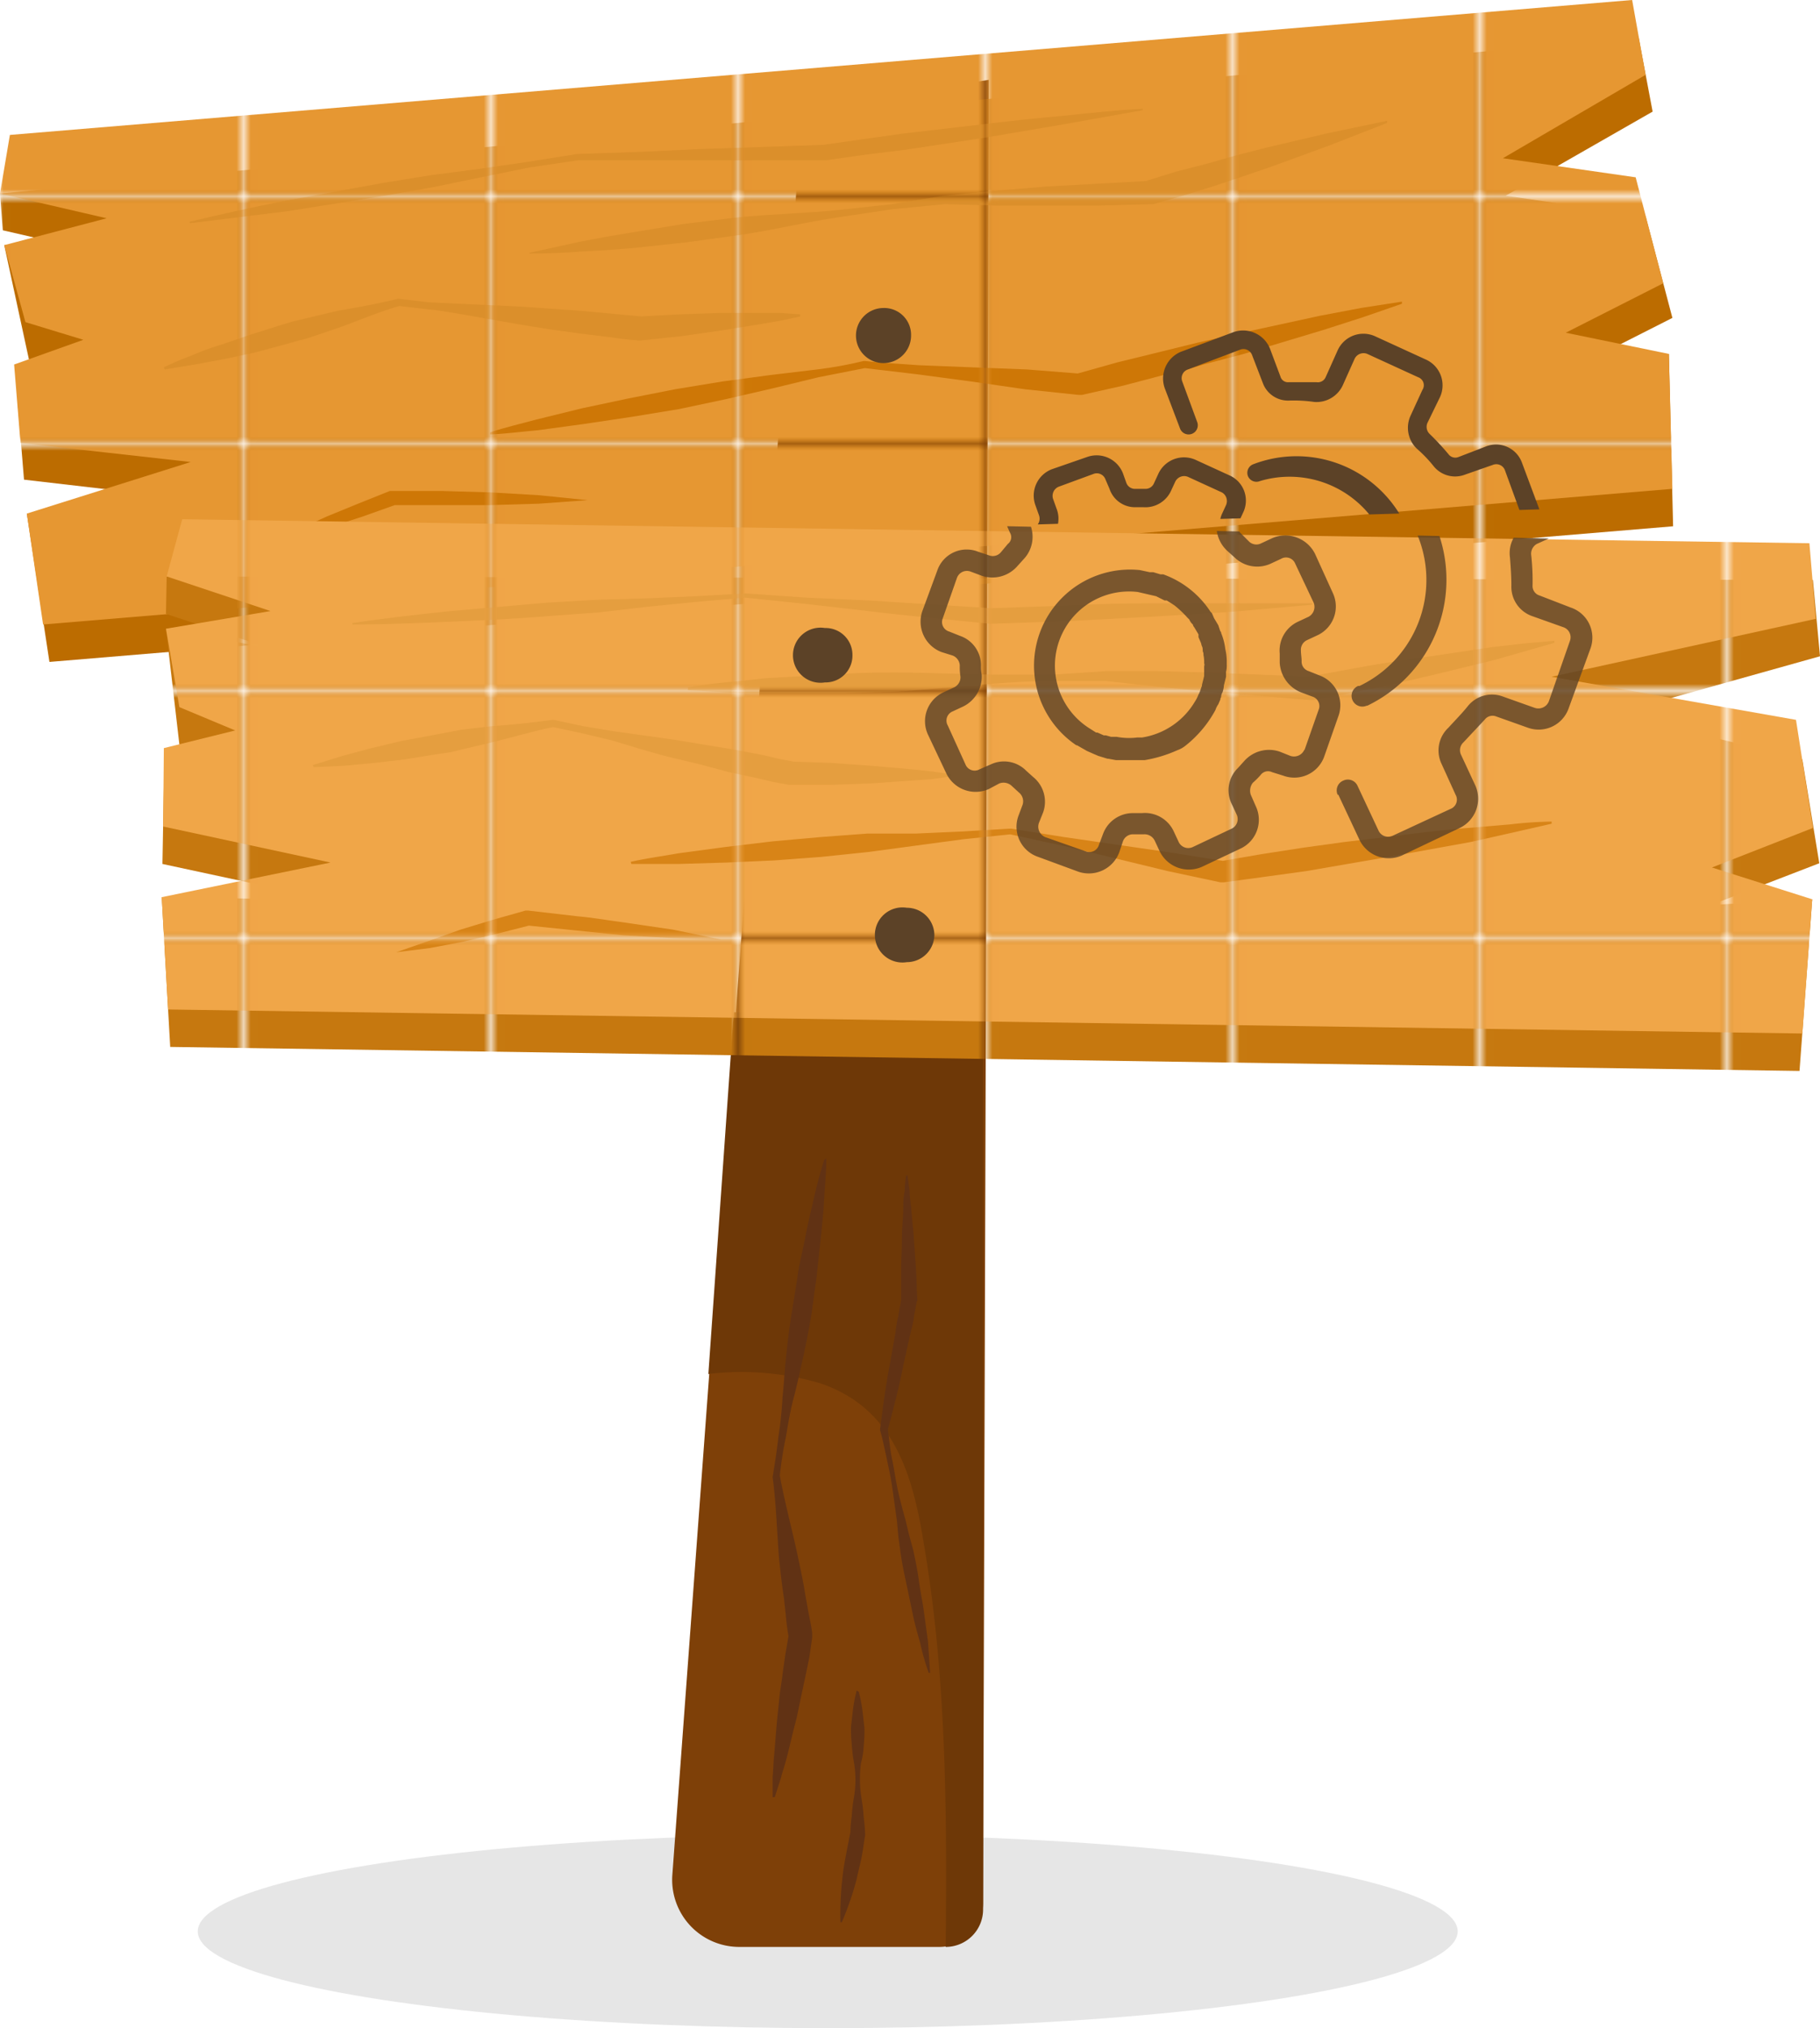 <svg xmlns="http://www.w3.org/2000/svg" xmlns:xlink="http://www.w3.org/1999/xlink" viewBox="0 0 257.7 287.1"><defs><pattern id="New_Pattern_Swatch_69" data-name="New Pattern Swatch 69" y="-6.7" width="34.3" height="34.29" patternUnits="userSpaceOnUse" viewBox="0 0 34.3 34.3"><rect width="34.3" height="34.29" style="fill:none"/><rect width="34.3" height="34.29" style="fill:#bc6c00"/></pattern><pattern id="New_Pattern_Swatch_68" data-name="New Pattern Swatch 68" y="-6.7" width="34.3" height="34.29" patternUnits="userSpaceOnUse" viewBox="0 0 34.3 34.3"><rect width="34.3" height="34.29" style="fill:none"/><rect width="34.3" height="34.29" style="fill:#e69732"/></pattern><pattern id="New_Pattern_Swatch_67" data-name="New Pattern Swatch 67" width="34.3" height="34.29" patternUnits="userSpaceOnUse" viewBox="0 0 34.3 34.3"><rect width="34.3" height="34.29" style="fill:none"/><rect width="34.3" height="34.29" style="fill:#db8f2b"/></pattern><pattern id="New_Pattern_Swatch_66" data-name="New Pattern Swatch 66" width="34.3" height="34.29" patternUnits="userSpaceOnUse" viewBox="0 0 34.3 34.3"><rect width="34.3" height="34.29" style="fill:none"/><rect width="34.3" height="34.29" style="fill:#ce7706"/></pattern><pattern id="New_Pattern_Swatch_65" data-name="New Pattern Swatch 65" y="-6.7" width="34.3" height="34.29" patternUnits="userSpaceOnUse" viewBox="0 0 34.3 34.3"><rect width="34.3" height="34.29" style="fill:none"/><rect width="34.3" height="34.29" style="fill:#c6780f"/></pattern><pattern id="New_Pattern_Swatch_64" data-name="New Pattern Swatch 64" y="-6.7" width="34.3" height="34.29" patternUnits="userSpaceOnUse" viewBox="0 0 34.3 34.3"><rect width="34.3" height="34.29" style="fill:none"/><rect width="34.3" height="34.29" style="fill:#f0a648"/></pattern><pattern id="New_Pattern_Swatch_63" data-name="New Pattern Swatch 63" width="34.3" height="34.29" patternUnits="userSpaceOnUse" viewBox="0 0 34.3 34.3"><rect width="34.3" height="34.29" style="fill:none"/><rect width="34.3" height="34.29" style="fill:#e59e3f"/></pattern><pattern id="New_Pattern_Swatch_62" data-name="New Pattern Swatch 62" width="34.3" height="34.29" patternUnits="userSpaceOnUse" viewBox="0 0 34.3 34.3"><rect width="34.3" height="34.29" style="fill:none"/><rect width="34.3" height="34.29" style="fill:#d88417"/></pattern><clipPath id="clip-path" transform="translate(0 -6.7)"><rect x="113.1" y="82.2" width="143" height="93.34" transform="translate(3 -4.2) rotate(1.3)" style="fill:none"/></clipPath><clipPath id="clip-path-2" transform="translate(0 -6.7)"><rect x="48.6" y="3.9" width="234.7" height="75.9" transform="matrix(1, -0.03, 0.03, 1, -1.29, 5.51)" style="fill:none"/></clipPath></defs><g id="Layer_2" data-name="Layer 2"><g id="OBJECTS"><ellipse cx="117.2" cy="273.4" rx="89.2" ry="13.7" style="opacity:0.1"/><path d="M133,282.3H104.7a9.5,9.5,0,0,1-9.5-10.2L113.6,22.3,140,18l-.8,258.1A6.2,6.2,0,0,1,133,282.3Z" transform="translate(0 -6.7)" style="fill:#7e4008"/><path d="M103.9,150l-3.6,51.2a39.7,39.7,0,0,1,15.8,1.3c10.1,3.4,13,12.3,14.6,22.1,3.3,18.9,3.4,38.4,3.2,57.7h0a5.3,5.3,0,0,0,5.3-5.3V150Z" transform="translate(0 -6.7)" style="fill:#6e3807"/><path d="M117,170.7c0,1.9-.2,3.8-.3,5.7s-.3,3.8-.5,5.7l-.3,2.8-.3,2.8c-.3,1.9-.5,3.8-.8,5.6s-.7,3.8-1.1,5.6-.8,3.7-1.3,5.6-.8,3.7-1.1,5.5a56.2,56.2,0,0,0-.9,5.7v-.2c.7,3.8,1.7,7.5,2.5,11.2.4,1.9.8,3.7,1.1,5.6l.5,2.8c.2,1,.4,1.9.5,2.8v.6l-.4,2.8-.6,2.9-.6,2.8-.6,2.9c-.5,1.8-.9,3.7-1.4,5.6s-.6,1.9-.8,2.8l-.9,2.8h-.3v-2.9c.1-1,.1-1.9.2-2.9s.3-3.9.5-5.8l.3-2.9c.1-.9.3-1.9.4-2.9l.4-2.8.5-2.9v.6a28.9,28.9,0,0,1-.4-2.9l-.3-2.8c-.3-1.9-.5-3.8-.7-5.7-.3-3.8-.4-7.7-.9-11.4h0c.3-1.9.6-3.7.8-5.6a55.1,55.1,0,0,0,.6-5.7c.2-1.9.3-3.8.5-5.7s.4-3.7.7-5.6.6-3.7.9-5.6a27.4,27.4,0,0,1,.5-2.8l.6-2.8c.3-1.8.8-3.7,1.2-5.5s.9-3.7,1.5-5.6Z" transform="translate(0 -6.7)" style="fill:#613214"/><path d="M121.6,246.2a22.1,22.1,0,0,1,.5,2.5l.3,2.6a20.9,20.9,0,0,1-.1,2.5,10.9,10.9,0,0,1-.4,2.5,17.4,17.4,0,0,0,.1,5.1,23,23,0,0,1,.3,2.6,21.1,21.1,0,0,1,.2,2.5h0c-.2,1.1-.3,2.1-.5,3.1s-.5,2.1-.7,3.1a43.9,43.9,0,0,1-2.1,6.1H119a45,45,0,0,1,.3-6.4c.1-1.1.3-2.1.5-3.2s.4-2,.6-3.1v.2a21.1,21.1,0,0,1,.2-2.5,23,23,0,0,1,.3-2.6,14.6,14.6,0,0,0,0-5.1,21.3,21.3,0,0,1-.3-2.5,20.9,20.9,0,0,1-.1-2.5l.3-2.6a22.1,22.1,0,0,1,.5-2.5Z" transform="translate(0 -6.7)" style="fill:#613214"/><path d="M131.5,243.5a33.1,33.1,0,0,1-1.2-4.2c-.4-1.4-.8-2.8-1.1-4.3l-.9-4.3c-.3-1.4-.6-2.8-.8-4.3l-.3-2.2L127,222l-.6-4.3c-.2-1.5-.5-2.9-.8-4.3s-.6-2.9-1-4.3h0c.4-3.1.8-6.2,1.4-9.3l.8-4.5a15.7,15.7,0,0,1,.4-2.3c.1-.8.3-1.6.4-2.3v-4.2c0-1.5.1-3,.1-4.5s.2-3,.2-4.5.1-1.5.2-2.2a16.4,16.4,0,0,1,.2-2.2h.2l.3,2.2a16.4,16.4,0,0,0,.2,2.2c.1,1.5.3,3,.4,4.5l.3,4.4c.1,1.5.1,3,.2,4.5h-.1c-.1.8-.3,1.5-.4,2.3s-.3,1.5-.5,2.3l-1,4.5c-.6,3.1-1.4,6.1-2.2,9.1v-.2c.2,1.4.3,2.9.6,4.3s.5,2.9.8,4.3.7,2.9,1.1,4.3l.5,2.1.6,2.2c.3,1.4.6,2.8.8,4.3s.5,2.9.7,4.3l.6,4.4.3,4.4Z" transform="translate(0 -6.7)" style="fill:#613214"/><polygon points="236.9 74.5 7 93.7 3.8 72.7 27.5 70.7 3.4 67.9 2.5 56.9 12.2 53.4 4.1 50.9 0.6 34.7 15.6 36.1 0.4 32.6 0 27.4 232 5.2 234 15.8 213.2 27.7 233 30.6 236.8 45 222.2 52.4 236.3 50.1 236.9 74.5" style="fill:url(#New_Pattern_Swatch_69)"/><polygon points="236.8 69.2 6.1 88.4 3.8 72.7 27 65.4 2.9 62.7 2 51.6 11.8 48.1 3.6 45.6 0.6 34.7 15.1 30.9 0 27.4 1.4 19.1 231.1 0 233 10.6 212.8 22.4 231.6 25.1 235.5 40.1 221.7 47.1 236.3 50.1 236.8 69.2" style="fill:url(#New_Pattern_Swatch_68)"/><path d="M26.8,38.1c4.6-1.1,9.1-2.1,13.7-3l13.7-2.5L61,31.5l6.9-.9,6.9-1,6.9-1.1h.1l8.7-.3,8.7-.4,17.5-.6h-.1l5.6-.8,5.7-.8,11.2-1.3q5.7-.7,11.4-1.2c3.7-.4,7.5-.8,11.3-1v.2l-11.2,2-11.2,1.9-11.2,1.7-5.7.7-5.6.8H81.8L75,30.4l-6.9,1.4-6.8,1.4-6.8,1.2L40.7,36.6,26.9,38.3Z" transform="translate(0 -6.7)" style="fill:url(#New_Pattern_Swatch_67)"/><path d="M74.9,42.5l7.3-1.6,3.7-.7,3.6-.6,7.3-1.2,7.4-.9c4.9-.5,9.9-.6,14.8-1.1l7.3-.8,7.3-1.2h.1l7.3-.7,7.2-.6,7.3-.4,7.2-.4h-.4l4.2-1.3,4.3-1.1,4.2-1.2,4.3-1.1,8.5-2,4.3-.9,4.3-.9v.3l-4.1,1.6-4.1,1.6L180,30.3l-4.1,1.4-4.2,1.4-4.2,1.3-4.2,1.2h-.4l-7.3.2H141l-7.2-.2h0l-7.3.7-7.4,1.1c-4.9.7-9.7,1.9-14.6,2.6l-7.3,1-7.4.8-3.7.3-3.7.2c-2.5.2-4.9.3-7.4.3Z" transform="translate(0 -6.7)" style="fill:url(#New_Pattern_Swatch_67)"/><path d="M23.2,58.7a43.4,43.4,0,0,1,4-1.7,33.9,33.9,0,0,1,4.1-1.5l4.1-1.4,4.1-1.3,2-.6,2.1-.5,4.2-1c2.9-.5,5.7-1,8.5-1.7h.2l4.3.5,4.3.2,8.6.4,4.3.3,4.3.3,4.3.4,2.1.2,2.2.2h-.3l5.6-.3,5.7-.2h8.6l2.8.2v.3l-2.8.6-2.9.5-5.6.9-5.6.8-5.7.6h-.3l-2.1-.2-2.2-.3L82,53.9l-4.3-.6-4.3-.7-8.5-1.5c-1.4-.2-2.8-.5-4.2-.6L56.4,50h.2c-2.8.8-5.4,1.9-8.1,2.9l-4.1,1.4a16.6,16.6,0,0,1-2.1.6l-2.1.6-4.1,1.1-4.2.9-4.3.8-4.3.7Z" transform="translate(0 -6.7)" style="fill:url(#New_Pattern_Swatch_67)"/><path d="M69.4,67.9c2.1-.7,4.3-1.2,6.5-1.8l6.5-1.6L89,63.1l6.6-1.3,6.7-1.1,6.7-.9,6.7-.8q3.3-.4,6.6-1.2h.2c2.5.3,5,.4,7.6.6l7.6.3,7.7.3,7.6.6h-.5l5.7-1.6,5.7-1.4,5.7-1.4,5.8-1.3,11.5-2.5,5.8-1.1,5.8-.9v.3L193,51.6l-5.6,1.8-11.3,3.4-5.7,1.5q-2.8.9-5.7,1.5L159,61.3l-5.8,1.3h-.5l-7.6-.8-7.6-1.1-7.5-1-7.6-.9h.1l-6.6,1.3-6.6,1.6-6.5,1.5-6.6,1.4-6.7,1.1-6.7,1-6.6.9c-2.3.2-4.5.5-6.8.6Z" transform="translate(0 -6.7)" style="fill:url(#New_Pattern_Swatch_66)"/><path d="M37.6,83.9l4.3-2.1,4.4-2L50.7,78l4.5-1.8h7.3l6.9.2,6.9.4,6.9.7-6.9.5-6.9.2H55.9l-4.5,1.6-4.6,1.5-4.6,1.4Z" transform="translate(0 -6.7)" style="fill:url(#New_Pattern_Swatch_66)"/><polygon points="254.8 151.6 24.1 148.2 22.9 127 46.7 127.4 23 122.3 23.2 111.2 33.2 108.7 25.4 105.4 23.5 89 38.3 91.8 23.5 86.9 23.6 81.6 256.7 82.1 257.7 92.9 228.8 101 255.2 107.5 257.6 122.2 242.3 128.1 256.6 127.3 254.8 151.6" style="fill:url(#New_Pattern_Swatch_65)"/><polygon points="255.2 146.3 23.8 142.9 22.9 127 46.8 122.1 23.1 117 23.2 105.9 33.3 103.4 25.4 100.1 23.5 89 38.3 86.5 23.6 81.6 25.8 73.5 256.2 76.9 257.1 87.6 219.7 95.8 254.3 101.9 256.7 117.2 242.4 122.8 256.6 127.3 255.2 146.3" style="fill:url(#New_Pattern_Swatch_64)"/><path d="M49.9,94.9c4.6-.7,9.2-1.2,13.9-1.7L77.6,92l7-.4,7-.2,6.9-.3,7-.4h0l8.7.6,8.8.4,17.4,1.1h-.1l5.7-.2,5.7-.2c3.8-.2,7.5-.3,11.3-.3h22.8v.2l-11.3,1-11.4.7-11.4.6-5.6.2-5.7.2h-.2c-5.8-.6-11.6-1.1-17.3-1.8l-8.7-1-8.7-.9h0l-6.9.6-7,.7-6.9.8-6.9.5c-4.7.4-9.3.6-13.9.8s-9.3.4-14,.4Z" transform="translate(0 -6.7)" style="fill:url(#New_Pattern_Swatch_63)"/><path d="M97.4,104c2.4-.4,4.9-.7,7.4-.9l3.6-.4,3.7-.2,7.4-.4c2.5-.2,5-.2,7.4-.2,5,0,9.9.3,14.9.3h7.4l7.4-.5h7.3l7.3.2,7.3.3,7.2.3h-.4l4.3-.8,4.4-.8,4.3-.7,4.3-.6,8.7-1.3,4.4-.5,4.4-.4v.3l-4.2,1.2-4.2,1.2-8.6,2.1-4.3,1-4.2.9-4.3.9-4.3.8h-.5l-7.2-.6-7.3-.6-7.2-.7-7.2-.8h-7.4c-2.5,0-4.9.1-7.4.3-4.9.3-9.8.9-14.8,1.2l-7.4.2H104.8l-7.4-.4Z" transform="translate(0 -6.7)" style="fill:url(#New_Pattern_Swatch_63)"/><path d="M44.3,115l4.2-1.3,4.1-1.1,4.2-1,4.3-.8,2.1-.4,2.1-.4,4.3-.5c2.9-.2,5.7-.5,8.6-.9h.2l4.2.9,4.2.7,8.6,1.2,4.2.7,4.3.7,4.2.8,2.1.5,2.1.4H112l5.7.2,5.7.4,5.7.5,2.8.3,2.8.4v.3l-2.8.4-2.9.2-5.7.4-5.6.2h-6l-2.2-.4-2.1-.5-4.2-.9-4.1-1.1-4.2-1c-2.8-.7-5.6-1.6-8.3-2.4l-4.2-1-4.2-.9h.2c-2.9.6-5.6,1.4-8.4,2.1l-4.2,1-2.1.5-2.1.3-4.3.7-4.3.5-4.3.4-4.3.2Z" transform="translate(0 -6.7)" style="fill:url(#New_Pattern_Swatch_63)"/><path d="M89.3,128.7c2.2-.5,4.5-.8,6.7-1.2l6.7-.9,6.7-.8,6.7-.6,6.7-.5h6.8l6.7-.3,6.7-.4h.2l7.5,1.2,7.6,1.1,7.6,1.1,7.5,1.2h-.5l5.8-1,5.8-.9,5.8-.8,5.9-.7c3.9-.5,7.8-1,11.7-1.3l5.9-.5a58.5,58.5,0,0,1,5.9-.4v.3l-5.7,1.3-5.8,1.3L196.6,128l-5.8,1-5.8,1-5.8.8-5.9.8h-.5l-7.5-1.6-7.4-1.8-7.5-1.8-7.4-1.6h.1l-6.7.7-6.7.9-6.7.9-6.7.7-6.7.5-6.7.3-6.8.2H89.4Z" transform="translate(0 -6.7)" style="fill:url(#New_Pattern_Swatch_62)"/><path d="M56.1,141.5l4.6-1.6,4.5-1.6,4.6-1.4,4.6-1.3h.4l6.9.8c2.3.2,4.5.6,6.8.9l6.8,1,6.8,1.4-6.9-.2-6.9-.4-6.9-.7-6.8-.7H75l-4.7,1.2-4.7,1.1-4.7.9Z" transform="translate(0 -6.7)" style="fill:url(#New_Pattern_Swatch_62)"/><path d="M132.3,139a3.9,3.9,0,0,1-3.9,3.9,3.9,3.9,0,1,1,0-7.7A3.9,3.9,0,0,1,132.3,139Z" transform="translate(0 -6.7)" style="fill:#5c4227"/><path d="M120.7,99.4a3.8,3.8,0,0,1-3.9,3.9,3.9,3.9,0,1,1,0-7.7A3.8,3.8,0,0,1,120.7,99.4Z" transform="translate(0 -6.7)" style="fill:#5c4227"/><path d="M129,54.2a3.9,3.9,0,1,1-3.9-3.9A3.8,3.8,0,0,1,129,54.2Z" transform="translate(0 -6.7)" style="fill:#5c4227"/><g style="opacity:0.8"><g style="clip-path:url(#clip-path)"><path d="M186.8,102.3l-1.5-.6a1.4,1.4,0,0,1-1-1.4c0-.5-.1-1-.1-1.5a1.5,1.5,0,0,1,.9-1.5l1.5-.7a4.5,4.5,0,0,0,2.1-6l-2.5-5.5a4.7,4.7,0,0,0-6.1-2.2l-1.5.7a1.5,1.5,0,0,1-1.7-.2l-1.1-1.1a1.6,1.6,0,0,1-.5-1.7l.6-1.5a4.5,4.5,0,0,0-2.7-5.8l-5.7-2.1a4.5,4.5,0,0,0-5.8,2.8l-.6,1.5a1.4,1.4,0,0,1-1.4,1h-1.5a1.6,1.6,0,0,1-1.5-.9l-.7-1.5a4.6,4.6,0,0,0-6-2.2l-5.5,2.6a4.6,4.6,0,0,0-2.2,6l.7,1.6a1.2,1.2,0,0,1-.3,1.6l-1,1.2a1.5,1.5,0,0,1-1.7.4l-1.5-.5a4.4,4.4,0,0,0-5.8,2.7l-2.1,5.7a4.6,4.6,0,0,0,2.7,5.8l1.6.5a1.6,1.6,0,0,1,1,1.4,8.1,8.1,0,0,0,.1,1.6,1.6,1.6,0,0,1-.9,1.5l-1.5.7a4.5,4.5,0,0,0-2.2,6l2.6,5.5a4.6,4.6,0,0,0,6,2.2l1.5-.8a1.7,1.7,0,0,1,1.7.3l1.2,1.1a1.6,1.6,0,0,1,.4,1.6l-.6,1.6a4.5,4.5,0,0,0,2.8,5.8l5.7,2.1a4.6,4.6,0,0,0,5.8-2.8l.5-1.5a1.5,1.5,0,0,1,1.4-1H162a1.6,1.6,0,0,1,1.5.9l.7,1.5a4.6,4.6,0,0,0,6,2.2l5.5-2.6a4.5,4.5,0,0,0,2.1-6l-.7-1.6a1.8,1.8,0,0,1,.3-1.7,11.4,11.4,0,0,0,1.1-1.1,1.3,1.3,0,0,1,1.6-.4l1.6.5a4.5,4.5,0,0,0,5.8-2.7l2-5.7A4.5,4.5,0,0,0,186.8,102.3Zm-2.1,10.5a1.6,1.6,0,0,1-2,.9l-1.5-.6a4.7,4.7,0,0,0-5,1.3l-.9,1a4.4,4.4,0,0,0-.9,5.1l.7,1.5a1.5,1.5,0,0,1-.7,2h0l-5.5,2.6a1.5,1.5,0,0,1-2-.7l-.7-1.5a4.5,4.5,0,0,0-4.5-2.6h-1.3a4.5,4.5,0,0,0-4.2,2.9l-.6,1.6a1.4,1.4,0,0,1-1.9.9l-5.7-2a1.6,1.6,0,0,1-.9-2l.6-1.5a4.5,4.5,0,0,0-1.4-5l-1-.9a4.4,4.4,0,0,0-5-.9l-1.6.7a1.4,1.4,0,0,1-2-.7h0l-2.5-5.5a1.4,1.4,0,0,1,.7-2l1.5-.7a4.7,4.7,0,0,0,2.6-4.5,5.7,5.7,0,0,1-.1-1.3,4.4,4.4,0,0,0-3-4.2l-1.5-.6a1.4,1.4,0,0,1-.9-1.9l2-5.7a1.5,1.5,0,0,1,1.9-.9l1.6.6a4.7,4.7,0,0,0,5-1.3l.9-1a4.6,4.6,0,0,0,.9-5.1l-.8-1.5a1.7,1.7,0,0,1,.8-2.1h0l5.4-2.5a1.5,1.5,0,0,1,2.1.7L154,77a4.6,4.6,0,0,0,4.4,2.6h1.4a4.5,4.5,0,0,0,4.2-3l.5-1.5a1.6,1.6,0,0,1,2-.9l5.7,2a1.6,1.6,0,0,1,.9,2l-.6,1.5a4.7,4.7,0,0,0,1.3,5l1,.9a4.6,4.6,0,0,0,5.1.9l1.5-.7a1.4,1.4,0,0,1,2,.7l2.6,5.5a1.6,1.6,0,0,1-.7,2l-1.5.7a4.5,4.5,0,0,0-2.6,4.5v1.3a4.8,4.8,0,0,0,3,4.2l1.6.6a1.4,1.4,0,0,1,.9,1.9l-2,5.7Z" transform="translate(0 -6.7)" style="fill:#5c4227"/><path d="M173.1,104.7a3.6,3.6,0,0,0,.2-1l.3-1.2v-.7a3.4,3.4,0,0,0,.1-1v-.6a7.8,7.8,0,0,0-.2-1.6h0a8.6,8.6,0,0,0-.6-2.3c0-.1,0-.2-.1-.2l-.3-.9-.3-.5-.3-.5-.3-.7-.2-.2a13.4,13.4,0,0,0-6.7-5.3h-.4l-1-.3h-.5l-1.4-.3a13.6,13.6,0,0,0-9,24.8h.1l1.4.8.9.4.7.3,1.3.4h.1l1.1.2h4.1a18.8,18.8,0,0,0,4.6-1.4,3.9,3.9,0,0,0,1.1-.6,16.3,16.3,0,0,0,4.3-5.1,3,3,0,0,1,.4-.8l.3-.7a.4.4,0,0,1,.1-.3A1.4,1.4,0,0,1,173.1,104.7Zm-3.2-.1c-.1.2-.1.3-.2.4a4.7,4.7,0,0,1-.5,1,10.6,10.6,0,0,1-7.5,5.1H161a9.3,9.3,0,0,1-2.9-.1h-.8l-.7-.2h-.3l-.9-.4h-.2l-1.1-.7a10.5,10.5,0,0,1,7-19.2h0l2.6.6,1.2.6h.3l.8.5.3.2a14.5,14.5,0,0,1,1.8,1.7l.3.3a1.8,1.8,0,0,0,.5.7.8.8,0,0,0,.2.4l.6,1v.4l.3.7c.1.2.1.4.2.6s.1.5.1.7a.9.9,0,0,1,.1.5,4.9,4.9,0,0,1,.1,1.2c.1.2,0,.3,0,.5v1.3l-.3,1.2a.8.8,0,0,1-.1.4Z" transform="translate(0 -6.7)" style="fill:#5c4227"/><path d="M222.4,92.7,218,91a1.4,1.4,0,0,1-1-1.4,33.1,33.1,0,0,0-.2-4.4,1.6,1.6,0,0,1,.8-1.5l4.4-2a4.6,4.6,0,0,0,2.1-6.1l-3.8-8.2a4.7,4.7,0,0,0-6.1-2.2l-4.3,2.1a1.7,1.7,0,0,1-1.7-.3,23.5,23.5,0,0,0-3.3-3,1.5,1.5,0,0,1-.4-1.7l1.6-4.5a4.6,4.6,0,0,0-2.7-5.8l-8.6-3.1a4.6,4.6,0,0,0-5.8,2.8l-1.6,4.4a1.5,1.5,0,0,1-1.4,1l-4.4.2a1.3,1.3,0,0,1-1.5-.8L178,52.2a4.4,4.4,0,0,0-6-2.2l-8.2,3.9a4.4,4.4,0,0,0-2.2,6l3,6.3a1.4,1.4,0,0,0,2,.7,1.5,1.5,0,0,0,.7-1.9l-3-6.4a1.5,1.5,0,0,1,.8-2l8.2-3.9a1.6,1.6,0,0,1,2,.8l2,4.3a4.4,4.4,0,0,0,4.6,2.5,26.7,26.7,0,0,1,4-.1,4.7,4.7,0,0,0,4.4-3l1.6-4.5a1.4,1.4,0,0,1,1.9-.9l8.5,3.1a1.4,1.4,0,0,1,.9,1.9l-1.6,4.5a4.4,4.4,0,0,0,1.5,5L206,69a4.6,4.6,0,0,0,5.2,1l4.3-2a1.4,1.4,0,0,1,2,.7l3.9,8.2a1.6,1.6,0,0,1-.7,2L216.3,81a4.4,4.4,0,0,0-2.5,4.6c.1,1.3.2,2.6.2,4a4.4,4.4,0,0,0,2.9,4.3l4.5,1.6a1.5,1.5,0,0,1,.9,1.9l-3,8.6a1.6,1.6,0,0,1-2,.9l-4.5-1.6a4.4,4.4,0,0,0-5,1.4c-.8,1-1.8,2-2.7,3a4.4,4.4,0,0,0-1,5.1l2,4.4a1.4,1.4,0,0,1-.7,2l-8.2,3.8a1.5,1.5,0,0,1-2-.7l-3-6.4a1.5,1.5,0,0,0-2-.7,1.5,1.5,0,0,0-.8,2h.1l3,6.4a4.6,4.6,0,0,0,6,2.2l8.2-3.9a4.6,4.6,0,0,0,2.2-6l-2-4.3a1.5,1.5,0,0,1,.3-1.8l3-3.2a1.4,1.4,0,0,1,1.6-.5l4.5,1.6a4.5,4.5,0,0,0,5.8-2.7l3.1-8.5A4.5,4.5,0,0,0,222.4,92.7Z" transform="translate(0 -6.7)" style="fill:#5c4227"/><path d="M203,80.5a19.6,19.6,0,0,0-26.1-9.4,1.4,1.4,0,0,0-.7,2,1.5,1.5,0,0,0,2,.7,16.6,16.6,0,0,1,14.3,30h-.2a1.5,1.5,0,0,0,1.2,2.8h.1A19.8,19.8,0,0,0,203,80.5Z" transform="translate(0 -6.7)" style="fill:#5c4227"/></g></g><g style="clip-path:url(#clip-path-2)"><path d="M183.9,100.3l-1.3-.6a1.4,1.4,0,0,1-.8-1.3,6.6,6.6,0,0,0,.1-1.4,1.3,1.3,0,0,1,.8-1.2l1.4-.5a4,4,0,0,0,2.3-5.1l-1.8-5a4.1,4.1,0,0,0-5.1-2.3l-1.4.5a1.4,1.4,0,0,1-1.5-.3l-.9-1a1.4,1.4,0,0,1-.3-1.5l.6-1.3a3.9,3.9,0,0,0-1.9-5.3l-4.8-2.2a4,4,0,0,0-5.3,2l-.6,1.3a1.3,1.3,0,0,1-1.3.8h-1.3a1.3,1.3,0,0,1-1.3-.8l-.5-1.4a4,4,0,0,0-5.1-2.3L149,73.1a4,4,0,0,0-2.4,5.1l.5,1.4a1.4,1.4,0,0,1-.3,1.5l-1,.9a1.4,1.4,0,0,1-1.5.3l-1.3-.6a3.9,3.9,0,0,0-5.3,1.9l-2.2,4.8a4,4,0,0,0,2,5.3l1.3.6a1.3,1.3,0,0,1,.8,1.3c0,.4-.1.9-.1,1.3a1.2,1.2,0,0,1-.8,1.3l-1.4.5a4,4,0,0,0-2.3,5.1l1.9,4.9a4,4,0,0,0,5.1,2.4l1.3-.6a1.7,1.7,0,0,1,1.5.4l.9,1a1.4,1.4,0,0,1,.3,1.5l-.6,1.3a4,4,0,0,0,1.9,5.3l4.9,2.2a3.9,3.9,0,0,0,5.2-2l.6-1.3a1.4,1.4,0,0,1,1.3-.8h1.4a1.2,1.2,0,0,1,1.2.8l.5,1.4a4,4,0,0,0,5.1,2.3l5-1.9a4,4,0,0,0,2.3-5.1l-.5-1.3a1.4,1.4,0,0,1,.3-1.5l1-.9a1.4,1.4,0,0,1,1.5-.3l1.3.6a4,4,0,0,0,5.3-1.9l2.2-4.9A3.9,3.9,0,0,0,183.9,100.3Zm-2.6,9a1.4,1.4,0,0,1-1.8.6l-1.3-.6a4,4,0,0,0-4.4.8l-.9.8a4,4,0,0,0-1.1,4.4l.5,1.4a1.3,1.3,0,0,1-.8,1.7h0l-4.9,1.8a1.3,1.3,0,0,1-1.7-.8l-.5-1.3a4,4,0,0,0-3.7-2.6h-1.2a4,4,0,0,0-3.9,2.3l-.6,1.3a1.3,1.3,0,0,1-1.7.7l-4.9-2.2a1.4,1.4,0,0,1-.6-1.8l.6-1.3a4,4,0,0,0-.8-4.4l-.8-.9a3.9,3.9,0,0,0-4.4-1.1l-1.4.5a1.4,1.4,0,0,1-1.7-.8h0l-1.8-4.9a1.3,1.3,0,0,1,.8-1.7l1.3-.6a3.8,3.8,0,0,0,2.6-3.7V95.8a4,4,0,0,0-2.3-3.9l-1.3-.6a1.4,1.4,0,0,1-.7-1.8l2.2-4.8a1.4,1.4,0,0,1,1.8-.6l1.3.6a4.1,4.1,0,0,0,4.4-.8l.9-.8a3.9,3.9,0,0,0,1.1-4.4l-.5-1.4a1.4,1.4,0,0,1,.8-1.7h0l4.9-1.8a1.3,1.3,0,0,1,1.7.7l.6,1.4a3.8,3.8,0,0,0,3.7,2.6h1.1a4,4,0,0,0,3.9-2.3l.6-1.3a1.4,1.4,0,0,1,1.8-.7l4.8,2.2a1.4,1.4,0,0,1,.6,1.8l-.6,1.3a4.1,4.1,0,0,0,.8,4.4l.8.9a4.1,4.1,0,0,0,4.4,1.1l1.4-.5a1.3,1.3,0,0,1,1.7.8l1.8,4.9a1.3,1.3,0,0,1-.7,1.7l-1.4.5a4,4,0,0,0-2.6,3.7v1.2a4,4,0,0,0,2.3,3.9l1.3.6a1.3,1.3,0,0,1,.7,1.7l-2.2,4.9Z" transform="translate(0 -6.7)" style="fill:#5c4227"/><path d="M171.7,101.4a3.6,3.6,0,0,0,.4-.9,2.9,2.9,0,0,0,.2-.9,2,2,0,0,0,.1-.7c.1-.3.1-.6.2-.8v-2h0a15.5,15.5,0,0,0-.4-2.1h0l-.3-.8c0-.2-.1-.3-.2-.5l-.2-.5-.3-.5v-.3a11.2,11.2,0,0,0-5.5-5l-.3-.2-.8-.3H164l-1.2-.3A11.8,11.8,0,0,0,149,94.9a12.1,12.1,0,0,0,4.2,11.4h.1l1.1.8.9.4a.9.9,0,0,0,.5.3l1.1.5h.1l1,.3h3.5a14.3,14.3,0,0,0,4.1-.9,1.9,1.9,0,0,0,1-.5,12.4,12.4,0,0,0,4.1-4.1l.4-.6.3-.7c.1,0,.1-.1.1-.2A.8.8,0,0,0,171.7,101.4Zm-2.7-.3-.2.3a2.2,2.2,0,0,1-.5.8,9.2,9.2,0,0,1-6.9,4h-.7l-2.5-.3h-.1l-.5-.2-.6-.2h-.2l-.9-.5h-.1l-.9-.6a9.2,9.2,0,0,1-1.4-13,9,9,0,0,1,8.8-3.3h0a5.7,5.7,0,0,1,2.2.7l1,.5.3.2.7.5c.1,0,.1.1.2.2a5.7,5.7,0,0,1,1.5,1.6l.2.3.4.6.2.3.4.9c0,.2.1.3.1.4s.1.5.2.7.1.3.1.4.1.5.1.7v.4a4.1,4.1,0,0,1,.1,1.1.6.6,0,0,0-.1.4,2.2,2.2,0,0,1-.1.8V99l-.3,1-.2.3Z" transform="translate(0 -6.7)" style="fill:#5c4227"/><path d="M215.7,94.4l-3.8-1.7a1.6,1.6,0,0,1-.8-1.3,25.4,25.4,0,0,0,.1-3.9,1.4,1.4,0,0,1,.9-1.3l3.9-1.4a3.9,3.9,0,0,0,2.3-5.1l-2.8-7.5a3.9,3.9,0,0,0-5.1-2.3l-3.9,1.5a1.2,1.2,0,0,1-1.4-.4,37.1,37.1,0,0,0-2.7-2.9,1.4,1.4,0,0,1-.3-1.5l1.8-3.7a4,4,0,0,0-2-5.3l-7.2-3.3a4,4,0,0,0-5.3,2l-1.7,3.8a1.2,1.2,0,0,1-1.3.7h-3.9a1.1,1.1,0,0,1-1.2-.8l-1.5-4a4.1,4.1,0,0,0-5.1-2.3l-7.5,2.8a4.1,4.1,0,0,0-2.3,5.1l2.2,5.8a1.3,1.3,0,0,0,2.4-1l-2.1-5.7a1.3,1.3,0,0,1,.8-1.7l7.4-2.8a1.3,1.3,0,0,1,1.7.8l1.5,3.9a3.8,3.8,0,0,0,3.8,2.5,20.6,20.6,0,0,1,3.5.2,4.1,4.1,0,0,0,4-2.3l1.7-3.8a1.4,1.4,0,0,1,1.8-.7l7.2,3.3a1.2,1.2,0,0,1,.6,1.8l-1.7,3.7a4.1,4.1,0,0,0,.9,4.6,18.8,18.8,0,0,1,2.4,2.5,3.9,3.9,0,0,0,4.4,1.2l4-1.4a1.3,1.3,0,0,1,1.7.8l2.7,7.4a1.3,1.3,0,0,1-.7,1.7l-3.9,1.5a3.8,3.8,0,0,0-2.6,3.8c0,1.2,0,2.3-.1,3.5a3.8,3.8,0,0,0,2.3,4l3.8,1.7a1.4,1.4,0,0,1,.6,1.8l-3.3,7.2a1.3,1.3,0,0,1-1.7.6l-3.8-1.7a4,4,0,0,0-4.5.9l-2.6,2.4a3.9,3.9,0,0,0-1.2,4.4l1.5,3.9a1.3,1.3,0,0,1-.8,1.7l-7.4,2.8a1.3,1.3,0,0,1-1.7-.8l-2.2-5.7a1.3,1.3,0,1,0-2.5.9h0l2.2,5.8a3.9,3.9,0,0,0,5.1,2.3l7.4-2.8a3.8,3.8,0,0,0,2.3-5.1l-1.4-3.9a1.3,1.3,0,0,1,.4-1.5,34.5,34.5,0,0,0,2.8-2.6,1.4,1.4,0,0,1,1.5-.3l3.8,1.7a3.9,3.9,0,0,0,5.2-1.9l3.3-7.3A3.9,3.9,0,0,0,215.7,94.4Z" transform="translate(0 -6.7)" style="fill:#5c4227"/><path d="M199.6,82.4a17.1,17.1,0,0,0-22.1-10,1.3,1.3,0,0,0-.8,1.7,1.3,1.3,0,0,0,1.7.7A14.6,14.6,0,0,1,188.8,102h-.2a1.3,1.3,0,0,0-.8,1.7,1.3,1.3,0,0,0,1.7.8h0A17.3,17.3,0,0,0,199.6,82.4Z" transform="translate(0 -6.7)" style="fill:#5c4227"/></g></g></g></svg>